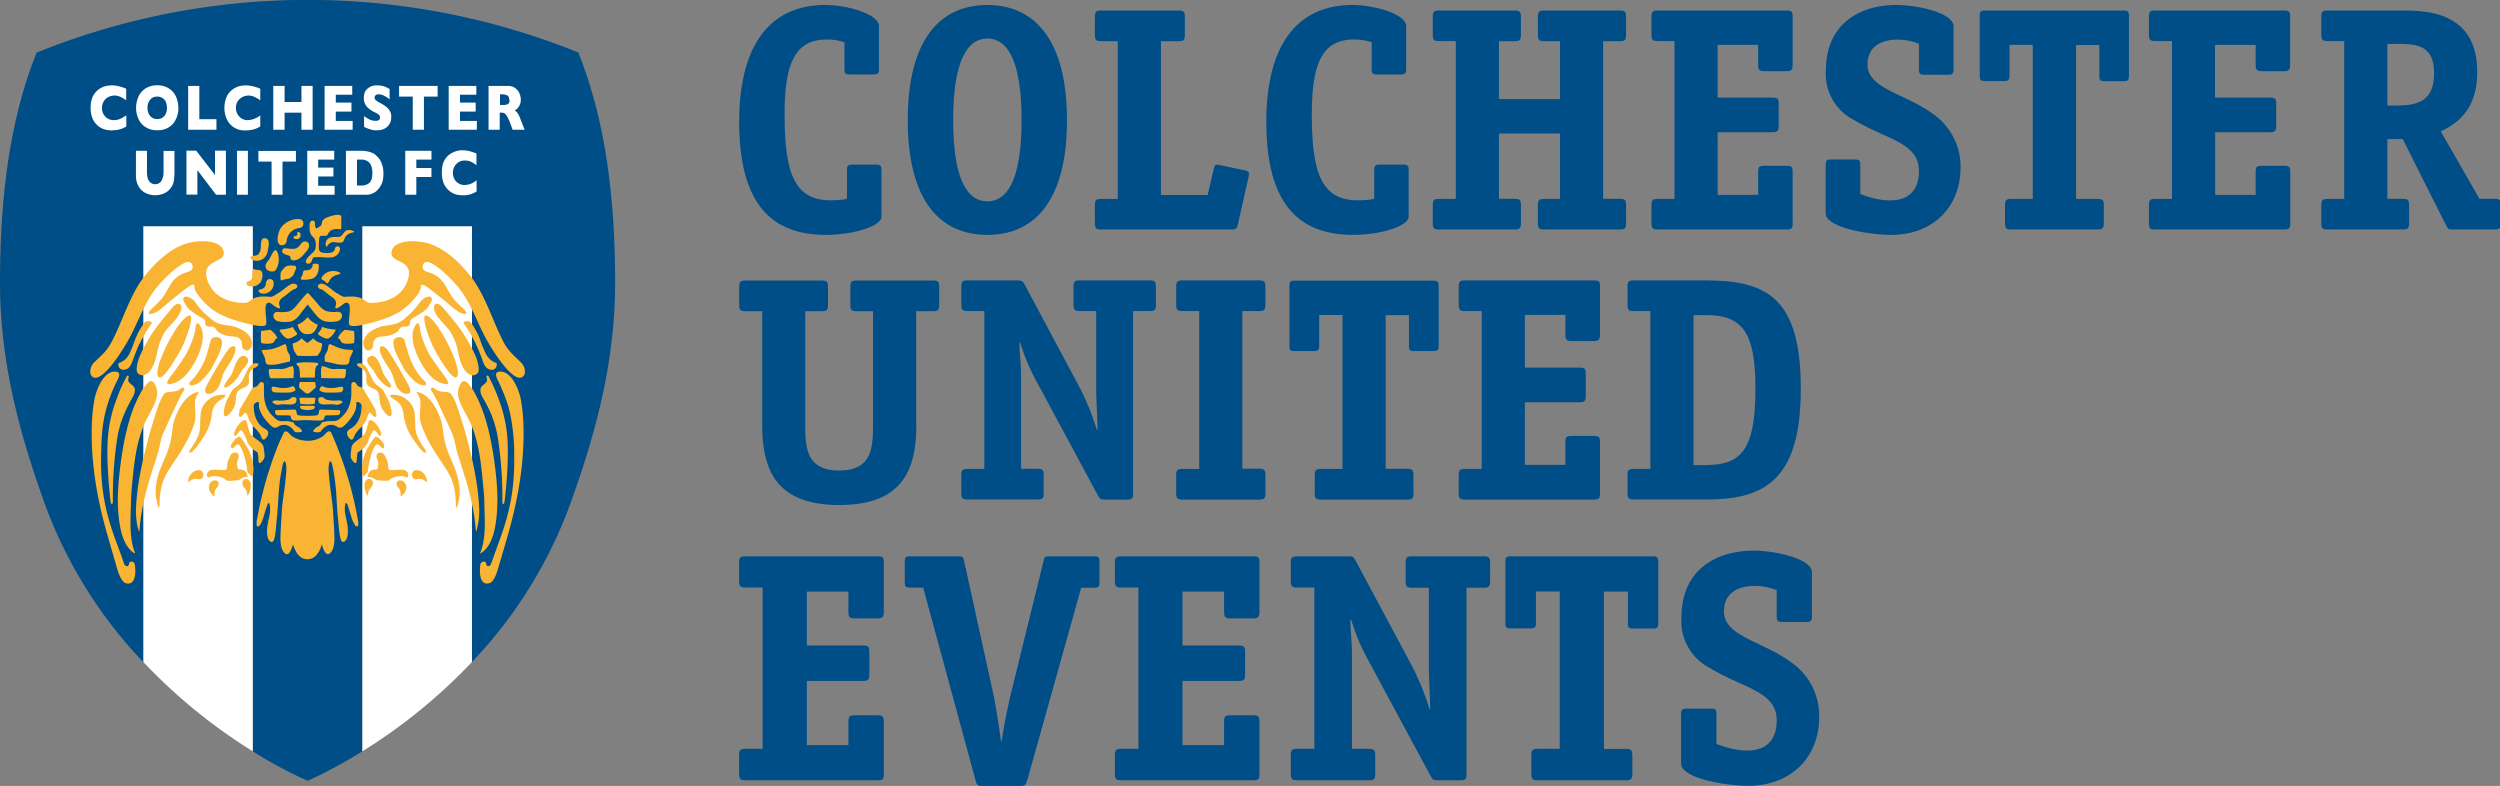 <svg xmlns="http://www.w3.org/2000/svg" viewBox="0 0 190 59.73" xml:space="preserve">
  <rect x="0" y="0" width="190" height="59.73" fill="#808080" stroke="none"/>
  <path fill="#004E87" d="M43.98 4a54.94 54.94 0 0 0-41.2 0C.8 8.96 0 14.7 0 21.5c0 6.42 1.72 12.12 3.44 16.89a34.6 34.6 0 0 0 7.45 11.93V17.2h8.32v39.9c1.34.85 2.73 1.6 4.17 2.24.01-.01 1.71-.72 4.16-2.24V17.2h8.33v33.11A34.52 34.52 0 0 0 43.3 38.4c1.73-4.77 3.45-10.47 3.45-16.89 0-6.8-.81-12.54-2.79-17.5z"/>
  <path fill="#FFF" d="M9.6 9.61c-.22.14-.47.23-.73.27l-.39.03c-.22 0-.45-.04-.66-.12-.4-.17-.7-.5-.83-.9a2.1 2.1 0 0 1-.1-.7c-.01-.25.03-.5.12-.75.15-.4.47-.7.87-.85.2-.07.4-.1.62-.1.32 0 .68.08 1.09.25v.88c-.14-.1-.28-.18-.42-.25-.3-.15-.65-.14-.95.01a.93.93 0 0 0-.34.33.97.97 0 0 0-.13.5c0 .17.04.32.11.46a.87.87 0 0 0 .78.46c.25 0 .49-.07.7-.2l.26-.16v.84zm3.96-1.41c0 .3-.06.6-.19.85-.11.26-.3.47-.54.62-.24.16-.53.23-.88.23-.31.01-.62-.07-.89-.24a1.43 1.43 0 0 1-.54-.63 2.07 2.07 0 0 1 0-1.68c.12-.26.3-.47.54-.63.27-.16.58-.25.9-.24.25 0 .49.05.69.14.2.1.37.22.5.37.14.16.23.34.3.55.07.2.1.43.1.66zm-.87 0c0-.13-.02-.24-.05-.35a.68.68 0 0 0-.37-.44.73.73 0 0 0-.32-.07c-.23 0-.41.08-.54.24a.91.91 0 0 0-.2.61c0 .26.07.47.2.62.13.16.32.24.54.24.16 0 .29-.04.4-.11a.7.7 0 0 0 .25-.3c.06-.13.09-.28.09-.45zm3.76 1.66H14.3V6.53h.85v2.53h1.3v.8zm3.33-.25a1.9 1.9 0 0 1-.72.27c-.14.02-.26.03-.4.03a1.47 1.47 0 0 1-1.49-1.02 2.18 2.18 0 0 1 .02-1.45c.15-.4.47-.7.87-.85.2-.07.4-.1.62-.1.32 0 .68.08 1.1.25v.88a2.6 2.6 0 0 0-.43-.25c-.3-.15-.65-.14-.94.01a.93.93 0 0 0-.35.33.94.94 0 0 0-.13.5c0 .32.16.62.44.8.13.08.28.12.45.12a1.63 1.63 0 0 0 .96-.36v.84zm3.98.25h-.85v-1.3h-1.28v1.3h-.86V6.53h.86v1.22h1.28V6.53h.85v3.33zm3.04 0h-2.13V6.53h2.1v.67h-1.25v.6h1.19v.68h-1.19v.71h1.28v.67zm2.93-.96a.92.92 0 0 1-.51.88 1.2 1.2 0 0 1-.56.12h-.22a2.43 2.43 0 0 1-.77-.26v-.82c.14.1.28.2.42.26.14.07.29.1.44.1.15 0 .24-.02.29-.08.04-.04.06-.1.06-.16a.28.28 0 0 0-.1-.23 1.5 1.5 0 0 0-.33-.19 2.3 2.3 0 0 1-.4-.25 1 1 0 0 1-.4-.82c0-.18.03-.34.1-.49.08-.14.2-.26.35-.34.15-.1.34-.13.56-.13a1.64 1.64 0 0 1 .95.28v.78a2.2 2.2 0 0 0-.39-.26.95.95 0 0 0-.45-.12c-.11 0-.19.03-.23.08a.24.24 0 0 0-.07.17c0 .06.02.12.07.17.04.05.13.1.25.18.22.12.4.22.53.32s.23.21.3.33c.08.13.12.28.12.47zm3.53-1.56h-1.04v2.52h-.85V7.34h-1.04v-.81h2.93v.81zm2.98 2.52H34.1V6.53h2.1v.67h-1.24v.6h1.19v.68h-1.19v.71h1.28v.67zm3.64 0h-.92l-.22-.59a2.69 2.69 0 0 0-.23-.47.5.5 0 0 0-.19-.2.56.56 0 0 0-.24-.04h-.1v1.3h-.85V6.53h1.45c.4-.02.75.21.9.57.07.17.1.32.1.46a.95.95 0 0 1-.25.68c-.06.06-.13.1-.21.15.09.06.17.14.23.23.06.08.14.25.24.52l.28.72zM38.7 7.6c0-.16-.04-.27-.12-.33-.1-.06-.23-.1-.43-.1H38v.81h.18c.2 0 .35-.02.43-.08.08-.06.12-.16.12-.3zm-25.45 5.7c0 .29-.04.53-.12.73-.1.2-.21.36-.36.48-.14.12-.3.2-.47.25-.4.12-.81.1-1.19-.07-.23-.1-.42-.27-.55-.48a1.65 1.65 0 0 1-.23-.9v-1.85h.84v1.58c0 .22.02.4.07.55.06.14.13.24.23.31.09.07.2.1.33.1.12 0 .23-.03.32-.1.1-.06.17-.17.22-.31.06-.14.09-.32.09-.54v-1.58h.83v1.84zm3.91 1.5h-.74L15 12.93v1.86h-.83v-3.34h.74l1.43 1.85v-1.85h.83v3.34zm1.68 0h-.83v-3.34h.83v3.34zm3.65-2.52h-1.02v2.52h-.83v-2.52h-1v-.81h2.85v.8zm2.94 2.52h-2.08v-3.34h2.05v.67h-1.22v.61h1.16v.67h-1.16v.71h1.25v.68zm3.71-1.61c0 .34-.05.61-.15.82-.1.2-.23.38-.37.5-.23.2-.52.3-.83.29h-1.5v-3.34h1.16c.26 0 .52.04.77.13.17.06.32.16.44.3.1.08.18.19.25.31.15.3.24.65.23.99zm-.84-.04c0-.27-.05-.48-.13-.64a.7.7 0 0 0-.31-.3.87.87 0 0 0-.37-.08h-.36v1.97h.36c.2 0 .4-.06.56-.18.16-.13.25-.38.25-.77zm4.49.3h-1.15v1.35h-.84v-3.34h1.99v.67h-1.15v.64h1.15v.67zm3.43 1.1a1.8 1.8 0 0 1-1.08.29c-.23 0-.45-.04-.65-.12a1.51 1.51 0 0 1-.81-.9c-.07-.23-.1-.46-.1-.7 0-.28.03-.53.11-.75.09-.21.2-.39.35-.53.3-.27.7-.42 1.1-.42.32 0 .68.08 1.07.25v.89c-.12-.1-.26-.19-.4-.26-.15-.07-.31-.1-.47-.1a.84.84 0 0 0-.46.11.94.94 0 0 0-.46.83c0 .17.04.32.11.46a.85.85 0 0 0 .76.46c.14 0 .26-.02.39-.06.2-.06.38-.17.54-.3v.84zM10.9 17.2v33.12a41.77 41.77 0 0 0 8.31 6.78V17.2H10.9zm16.64 0v39.9a41.69 41.69 0 0 0 8.33-6.79V17.2h-8.33z"/>
  <g fill="#FAB433">
    <path d="M22.75 17.66c-.05-.05-.09-.04-.12-.02a.1.1 0 0 0-.04.1c.03.15-.08.21-.16.2-.09 0-.11.05-.12.08-.01.02 0 .09.07.12.08.05.26.05.38-.05.1-.1.13-.31-.01-.43zm-1.5 7.46c.04.05.11.22.31.42.22.21.31.25.61.12.2-.1.51-.24.38-.37-.12-.15-.2-.23-.29-.45-.22.11-.52.16-.87.2-.09.01-.18 0-.13.08zm-.68-.05c.22.2.4.35.51.63-.23.09-.18.26-.33.35-.13.09-.65.1-.89.02-.06-.27-.03-.61-.02-.91.27-.05.36-.06.73-.09zm1.81-3.1c-.27.1-.51.38-.8.57-.44.28-.39.54-.32.73.04.14 0 .19-.1.16-.43-.16-.62-.59-.88-.36-.17.15-.09.68-.05 1.16.03.47.02.54-.36.55-.39 0-1.14-.19-1.52-.3-.79-.22-1.6-.5-2.22-.97a5.34 5.34 0 0 1-1.22-1.3c-.18-.3-.12-.45-.14-.52-.03-.07-.2-.05-.3.02-.25.14-.64.46-.76.55-.41.32-.64.5-1.22 1-.4.34-.73.6-1.1.6-.1-.03-.1-.07-.05-.16.13-.21.5-.49.86-.9.42-.44.67-1.2 1.09-1.6.44-.44.95-.5 1.13-.59.15-.07.25-.21.22-.38-.06-.38-.38-.37-.65-.23-.16.08-.34.2-.52.33-.41.31-.79.66-1.14 1.04-1.3 1.31-1.76 3.05-2.58 4.48-1.02 1.79-2.3 3.38-2.8 2.7-.19-.25-.06-.76.2-1 .57-.55.93-.83 1.3-1.5.81-1.5 1.36-3.46 2.4-4.88.82-1.1 2.14-2.4 3.53-2.72.84-.2 2.44-.24 2.62.68.17.87-1.6.56-1.3 1.93.28 1.27 1.41 1.93 2.77 1.96.24 0 .34-.01.57-.19.37-.3.85-.33 1.53-.27.13.01.38-.16.58-.29.36-.19.87-.75 1.18-.71.39.05.3.34.05.42z"/>
    <path d="M18.83 25.39c.23.26.42.58.24 1.03-.04.1-.22.27-.4.2-.48-.19-.08-.6-.51-.92-.22-.16-.52-.1-.87-.18a1.92 1.92 0 0 1-.75-.32c-.1-.07-.08-.23-.32-.35-.16-.08-.42.04-.57-.12-.09-.1.01-.32-.15-.47-.13-.1-.32-.18-.48-.29a5.24 5.24 0 0 1-.68-.49c-.13-.13-.27-.4-.33-.5-.08-.14-.15-.33.04-.43.08-.04.39 0 .69.3.14.15.31.42.49.62.29.35.45.45.68.65.21.22.47.38.75.48.35.1.75.15.87.16.44.06 1.08.38 1.3.63zm-8.24.75c-.12.25-.27.64-.4.98-.15.37-.25.92-.74.98-.25.04-.51-.16-.44-.5.7-.24.85-.72 1.16-1.51A5.2 5.2 0 0 1 11 24.5c.18-.18.65-.08.5.12-.34.48-.64.99-.9 1.52zm3.17-2.89c-.07-.24-.37-.23-.68.15-.43.52-1.26 1.47-1.74 2.3-.47.83-.96 1.63-.95 2.42 0 .24.18.37.4.4.2.04.52-.18.68-.43.64-1.04.26-1.43 1.05-2.85.26-.45 1.44-1.35 1.24-1.99zm.7.75c-.17-.13-.7.4-1.13 1.08-.46.72-.84 1.48-1.14 2.27-.18.5-.35 1.23-.1 1.33.1.04.31-.08.57-.4.44-.6.83-1.23 1.17-1.89.33-.64.87-2.2.64-2.39zm.4.95c-.07.6-.5 1.63-.8 2.1-.28.45-.58.88-.9 1.3-.38.5-.66.88-.26.84.9-.1 1.54-.99 1.92-1.7.38-.7.92-2.01.35-2.8-.18-.25-.28-.1-.32.26zm1.83.73c-.24-.11-.57-.1-.68.21l-.25.9a5.2 5.2 0 0 1-1 1.9c-.13.16-.26.24-.36.42-.06.1.04.2.16.18.28-.03.51-.14.83-.44.28-.27.58-.66.73-.93.35-.66 1.1-1.96.57-2.24zm.57 1c-.35.5-1.22 1.96-1.6 2.72-.13.26-.04.47-.01.49.36.14.67-.07.93-.43.18-.27.34-1.03.5-1.28.27-.45.5-.69.76-1.33.07-.17.09-.46-.02-.52-.21-.09-.46.2-.56.35zm1.35.39c-.18-.07-.37.04-.5.22-.29.39-.34.88-.56 1.24-.25.39-.7.88-.43.92.14.03.57-.27.95-.78.13-.18.22-.38.34-.54.15-.22.35-.38.42-.57.08-.21.02-.4-.22-.5zm.77.54c-.35.04-.54.46-.63.63-.13.22-.26.59-.39.76-.2.28-.24.27-.52.48-.24.17-.32.43-.48.73-.19.34-.31.71-.35 1.1-.04.64.41.23.68-.18.34-.53.15-1.06.39-1.4.14-.2.64-.25.79-.52.13-.24-.03-.6.1-.87a.76.76 0 0 1 .2-.28c.1-.07.22-.1.33-.18.16-.12.25-.3-.12-.27zm-2.26 2.45c-.03-.12-.55-.04-.74.02-.34.12-.64.34-.85.63-.53.7-.13 1.76-.5 2.48-.37.87-.85 1.17-.57 1.21.14.03.53-.47.87-.98.35-.48.6-1.02.72-1.6.05-.31.04-.51.17-.82.24-.61.94-.74.9-.94zm-2.07-.27c-.86.16-1.46 1.14-1.8 2.13-.2.56-.1 1.25-.5 2.35-.24.65-.59 1.3-.76 1.96-.19.74-.21 1.3-.06 1.93.1.45.2.63.2.1 0-.5.05-.87.17-1.37.22-.9.85-1.61 1.46-2.6.4-.65.75-1.34 1-2.06.19-.56.02-1.19.07-1.74.05-.48.41-.73.22-.7z"/>
    <path d="M13.74 29.52c-.46.43-1.08.1-1.31.48-.22.36-.39.75-.5 1.16-.33.96-.6 1.9-.83 2.83-.08.3-.32 1.24-.5 2.3-.1.51-.16 1.03-.21 1.56-.03.29-.15 1.35.08 2.23.12.45.12.38.15-.02.15-1.89.8-3.84 1.35-5.52.14-.42.21-1.1.43-1.6.3-.7.66-1.44.95-2.07.32-.67.45-.96.64-1.2.1-.14-.08-.3-.25-.15z"/>
    <path d="M11.24 29.1c-.17.16-.37.42-.49.64-.95 1.66-1.36 3.7-1.62 5.79-.2 1.65-.27 3.08.01 4.57.13.67.42 1.51 1 1.9.22.13.1 0 .06-.14-.38-1.07-.28-2.4-.25-3.5 0-.46.04-.91.07-1.36.15-1.56.27-2.98.82-4.46l.13-.32c.32-.72.74-1.26.93-1.98.09-.33.05-.68-.1-.98-.17-.32-.29-.4-.56-.16z"/>
    <path d="M9.59 28.69c-.28.5-.51 1.03-.7 1.58-.32.8-.54 1.64-.64 2.5-.21 1.62 0 3.98.15 5.31.04.33.18.3.18-.01a29.3 29.3 0 0 1 .32-4.7c.18-1.1.45-1.8.95-2.76.2-.38.39-.61.4-.96.03-.4-.6-.49-.5-.85.1-.3-.05-.34-.17-.12z"/>
    <path d="M8.81 28.25c-.91-.12-1.5 1.38-1.63 2.1a12.6 12.6 0 0 0-.2 1.9c-.09 2.72.35 5.39 1.07 8.01l.87 3.02c.15.5.39.98.64 1.04.47.14.66-.24.71-.66.03-.27 0-.55-.02-.73-.06-.35-.42-.27-.43-.14-.03.26-.16.28-.28.2-.1-.07-.13-.19-.16-.29-.65-1.95-1.76-4.06-1.7-7.9.02-1.17.05-2.38.34-3.5a11.03 11.03 0 0 1 .9-2.4c.11-.22.3-.6-.1-.65zm16.69-3.13c-.04.05-.1.22-.3.42-.22.21-.31.25-.61.12-.2-.1-.52-.24-.38-.37.12-.15.2-.23.28-.45.23.11.52.16.88.2.08.01.17 0 .13.08zm.68-.05c-.22.2-.39.35-.5.63.22.09.18.26.33.35.13.09.65.1.89.02.06-.27.03-.61.01-.91a6.1 6.1 0 0 0-.73-.09zm-1.8-3.1c.27.1.51.38.8.57.44.28.38.54.32.73-.04.14 0 .19.09.16.45-.16.62-.59.9-.36.16.15.08.68.04 1.16-.04.47-.02.54.36.55.38 0 1.14-.19 1.52-.3.79-.22 1.6-.5 2.22-.97a5.4 5.4 0 0 0 1.13-1.15l.08-.14c.18-.3.12-.46.15-.53s.2-.05.3.02c.25.14.63.46.75.55.41.32.65.5 1.23 1 .4.34.73.6 1.1.6.1-.03.1-.07.04-.16-.13-.21-.5-.49-.86-.9-.41-.44-.66-1.2-1.09-1.6-.44-.44-.95-.5-1.12-.59a.36.36 0 0 1-.22-.38c.06-.38.37-.37.65-.23.16.08.33.2.52.33.4.31.78.66 1.13 1.04 1.3 1.31 1.77 3.05 2.58 4.48 1.02 1.79 2.3 3.38 2.8 2.7.2-.25.06-.76-.2-1-.57-.55-.92-.83-1.3-1.5-.8-1.5-1.36-3.46-2.4-4.88-.82-1.1-2.14-2.4-3.53-2.72-.84-.2-2.43-.24-2.61.68-.17.87 1.6.56 1.29 1.93-.28 1.27-1.41 1.93-2.77 1.96-.24 0-.34-.01-.56-.19-.38-.3-.86-.33-1.53-.27-.14.01-.38-.16-.6-.29-.35-.19-.86-.75-1.17-.71-.38.05-.3.34-.05.42z"/>
    <path d="M27.93 25.39c-.23.26-.43.58-.24 1.03.04.1.21.27.4.2.48-.19.07-.6.5-.92.23-.16.52-.1.88-.18.26-.05.5-.14.75-.32.1-.07.08-.23.32-.35.15-.08.42.04.56-.12.1-.1 0-.32.16-.47.12-.1.31-.18.47-.29.25-.14.47-.3.69-.49.13-.13.26-.4.33-.5.08-.14.14-.33-.05-.43-.07-.04-.38 0-.68.3-.14.15-.31.42-.5.62-.28.35-.44.45-.67.65-.21.22-.47.38-.75.48-.35.1-.75.15-.86.16-.45.06-1.1.38-1.3.63zm8.23.75c.13.25.28.64.42.98.14.37.24.92.73.98.25.04.5-.16.43-.5-.68-.24-.84-.72-1.16-1.51a5.19 5.19 0 0 0-.81-1.59c-.18-.18-.66-.08-.5.12.34.48.64.99.9 1.52zM33 23.25c.08-.24.37-.23.68.15.44.52 1.27 1.47 1.75 2.3.47.83.96 1.63.95 2.42 0 .24-.18.37-.4.4-.21.04-.53-.18-.69-.43-.63-1.04-.25-1.43-1.04-2.85-.25-.45-1.44-1.35-1.25-1.99zm-.7.75c.18-.13.71.4 1.14 1.08.46.72.84 1.48 1.14 2.27.17.5.35 1.23.09 1.33-.1.04-.3-.08-.56-.4a13.4 13.4 0 0 1-1.17-1.89c-.33-.64-.87-2.2-.64-2.39zm-.39.95c.06.6.5 1.63.79 2.1.29.45.6.88.92 1.3.37.5.65.88.25.84-.9-.1-1.54-.99-1.92-1.7-.38-.7-.92-2.01-.35-2.8.18-.25.28-.1.31.26zm-1.83.73c.23-.11.56-.1.67.21l.26.9c.2.69.53 1.34.99 1.9.14.16.27.24.37.42.06.1-.05.2-.16.18-.28-.03-.51-.14-.83-.44-.28-.27-.6-.66-.73-.93-.36-.66-1.1-1.96-.57-2.24zm-.57 1c.35.5 1.22 1.96 1.6 2.72.12.26.04.47.01.49-.36.14-.67-.07-.93-.43-.18-.27-.34-1.03-.5-1.28-.27-.45-.51-.69-.77-1.33-.07-.17-.08-.46.03-.52.2-.09.46.2.56.35zm-1.36.39c.19-.07.37.04.5.22.3.39.35.88.57 1.24.24.39.7.88.42.92-.13.03-.56-.27-.95-.78-.13-.18-.21-.38-.33-.54-.16-.22-.35-.38-.42-.57-.09-.21-.02-.4.21-.5zm-.76.54c.34.04.53.46.63.63.13.22.26.59.39.76.2.28.23.27.52.48.24.17.31.43.48.73.14.26.32.71.35 1.1.04.64-.42.23-.68-.18-.34-.53-.16-1.06-.4-1.4-.14-.2-.63-.25-.78-.52-.13-.24.02-.6-.11-.87a.84.84 0 0 0-.2-.28c-.1-.07-.21-.1-.32-.18-.17-.12-.25-.3.12-.27zm2.26 2.45c.02-.12.55-.04.74.02.34.12.64.34.85.63.53.7.13 1.76.5 2.48.36.87.85 1.17.57 1.21-.14.03-.53-.47-.88-.98a4.2 4.2 0 0 1-.71-1.6c-.06-.31-.05-.51-.17-.82-.24-.61-.94-.74-.9-.94zm2.06-.27c.86.16 1.47 1.14 1.8 2.13.2.56.1 1.25.51 2.35.24.65.59 1.3.75 1.96.2.74.22 1.3.07 1.93-.1.45-.2.63-.2.1 0-.46-.06-.92-.17-1.37-.22-.9-.85-1.61-1.46-2.6A9.97 9.97 0 0 1 32 32.22c-.18-.56-.01-1.19-.06-1.74-.05-.48-.41-.73-.23-.7z"/>
    <path d="M33.02 29.52c.46.43 1.07.1 1.31.48.21.36.38.75.5 1.16.33.96.6 1.9.83 2.83.07.3.32 1.24.5 2.3.08.49.16 1.02.2 1.56.04.29.16 1.35-.08 2.23-.11.45-.11.38-.14-.02-.15-1.89-.8-3.84-1.35-5.52-.14-.42-.21-1.1-.43-1.6-.3-.7-.66-1.44-.95-2.07-.32-.67-.46-.96-.64-1.2-.1-.14.08-.3.25-.15z"/>
    <path d="M35.52 29.1c.17.16.36.42.49.64.94 1.66 1.35 3.7 1.62 5.79.2 1.65.26 3.08-.01 4.57-.13.67-.42 1.51-1.01 1.9-.2.13-.1 0-.05-.14.38-1.07.28-2.4.25-3.5 0-.45-.03-.9-.08-1.36-.15-1.56-.27-2.98-.81-4.46a6.45 6.45 0 0 0-.13-.32c-.32-.72-.74-1.26-.94-1.98-.08-.33-.04-.67.1-.98.17-.32.3-.4.57-.16z"/>
    <path d="M37.18 28.69c.31.59.5 1.08.7 1.58.28.77.5 1.5.63 2.5.2 1.62 0 3.98-.16 5.31-.03.33-.18.3-.17-.01a29.3 29.3 0 0 0-.33-4.7 8.09 8.09 0 0 0-.94-2.76c-.2-.38-.4-.61-.4-.96-.03-.4.6-.49.5-.85-.1-.3.05-.34.17-.12z"/>
    <path d="M37.94 28.25c.92-.12 1.51 1.38 1.64 2.1a13 13 0 0 1 .2 1.9c.09 2.72-.35 5.39-1.07 8.01-.27.97-.57 1.98-.88 3.02-.14.5-.38.98-.63 1.04-.48.14-.66-.24-.71-.66-.04-.27 0-.55.01-.73.07-.35.42-.27.44-.14.03.26.16.28.28.2.09-.07.12-.19.16-.29.64-1.95 1.75-4.06 1.7-7.9a15.27 15.27 0 0 0-.34-3.5c-.13-.54-.23-.8-.43-1.33-.17-.42-.3-.73-.48-1.08-.1-.21-.28-.59.1-.64zM21.2 23.71c.22.03.68.02.9-.1.26-.13.45-.42.65-.65.14-.18.3-.36.47-.55.2-.2.17-.16.33 0l.47.53c.19.23.38.5.65.64.2.12.68.16.9.12.53-.07.53.5.17.68-.12.06-.34.07-.5.08-.68.03-.94-.15-1.43-.78-.15-.18-.22-.29-.44-.53-.16.23-.36.45-.48.62-.43.61-.72.73-1.36.7a1.6 1.6 0 0 1-.5-.09c-.36-.17-.36-.75.17-.67z"/>
    <path d="M23.36 24.12a1.7 1.7 0 0 1-.74.57c.17.52.39.7.76.7.39 0 .62-.24.75-.72-.3-.1-.57-.3-.77-.56zm-.48 8.5c-.1-.09-.17-.16-.38-.26-.08-.04-.17-.23-.24-.27-.24-.07-.49-.1-.73-.08-.2 0-.4-.01-.6-.2-.3-.27-.85-.72-.87-1.91v-.61c.03-.25-.23-.4-.42-.06-.15.25-.35.12-.5.34-.3.49-.68 1.16-.91 1.52-.05.09-.02.2-.05.3-.1.25.06.38.2.23.11-.1.2-.31.32-.22.1.08.13.27.19.42.1.25.25.48.44.67.16.14.28.3.4.46.14.18.15.53.36.45.13-.05.55-.54.07-.8-.68-.34-.88-1.15-.88-1.73 0-.05.01-.14.1-.22.1-.09.29-.16.3-.02 0 .23-.04.51.36 1.09.24.34.47.57.68.73.08.06.21.06.28.04.21-.07.23-.17.54-.2.13-.01.2 0 .3.04a1.06 1.06 0 0 1 .51.42c.05.08.14.12.28.1h.14c.22-.03.23-.09.1-.22zm-5.3 1.4c-.06-.2 0-.28.18-.5.13-.17.36-.4.5-.3.14.12.3.43.42.6l.17.29c.26.42.47 1.32.4 1.8-.03.2-.04.34-.19.23-.08-.08-.1-.12-.2-.2-.1-.1-.08-.38-.11-.52-.11-.45-.26-1.26-.57-1.6-.16-.16-.3.1-.47.24-.06.05-.12-.02-.13-.04z"/>
    <path d="M17.8 33.08c-.08-.22.3-.88.62-1.08.22-.14.29-.06.34.1.07.23.15.71.33.94.22.28.86.56.93.9.04.14.11.67.08.83-.03.13-.28.5-.42.41-.06-.03-.02-.74-.14-.82a2.1 2.1 0 0 1-.66-.6c-.14-.2-.1-.32-.23-.57-.04-.1-.12-.23-.19-.33-.1-.13-.1-.25-.26-.08l-.27.33c-.04.04-.13-.01-.13-.03zm-.24 1.47c-.13.22-.14.24-.23.48-.05.13-.05.25-.07.37-.02.13 0 .32-.18.32-.3.01-.59-.03-.88-.02-.22 0-.41.12-.46.3-.02.07 0 .21.07.3.2-.1.44-.14.67-.1.09.02.46.04.71.3.09.08.53.02.84.01.13 0 .28-.14.42-.19.18-.07.24-.1.38-.02-.05-.42-.2-.53-.42-.6-.13-.03-.32.02-.35-.13-.05-.27-.09-.4.05-.71.06-.13.07-.45-.2-.47-.15 0-.29.05-.35.16zm1.03 2.55c.13.14.2.3.21.6.17-.17.32-.68.24-.99-.04-.14-.15-.29-.28-.3-.21-.03-.33.09-.34.28 0 .08 0 .23.17.4zm-2.23-.59c.34.02.31.38.13.54-.15.14-.22.46-.18.7-.27-.2-.41-.43-.43-.66-.02-.28.16-.59.48-.58zm-1.2-.08c-.3-.05-.54-.1-.83.25-.06-.25.04-.52.28-.75a.78.78 0 0 1 .53-.2c.2.01.32.2.31.37 0 .18-.13.34-.28.33zm8.24-12.31c.17.26.42.43.74.57-.17.52-.39.7-.76.7-.4 0-.62-.24-.76-.72.27-.08.54-.28.78-.56zm.49 8.5c.09-.09.16-.16.38-.26.07-.04.16-.23.23-.27.24-.07.49-.1.73-.08.2 0 .4-.01.6-.2.3-.27.85-.72.87-1.91v-.61c-.03-.25.23-.4.42-.06.15.25.35.12.5.34l.9 1.52c.05.09.02.2.05.3.11.25-.05.38-.2.23-.1-.1-.2-.31-.31-.22-.1.08-.12.27-.19.42-.1.26-.25.48-.44.67-.16.14-.28.3-.4.46-.14.18-.15.53-.37.45-.12-.05-.54-.54-.06-.8.68-.34.88-1.15.88-1.73a.26.26 0 0 0-.1-.22c-.1-.09-.3-.16-.3-.02 0 .23.04.51-.37 1.09a3.2 3.2 0 0 1-.67.73.34.34 0 0 1-.28.04c-.22-.07-.23-.17-.54-.2a.67.67 0 0 0-.3.04 1.12 1.12 0 0 0-.51.42c-.04.08-.14.12-.28.1h-.14c-.23-.03-.23-.09-.1-.22zm5.29 1.4c.06-.2 0-.28-.18-.5-.13-.17-.37-.4-.5-.3-.14.12-.3.43-.42.6l-.17.29a3.46 3.46 0 0 0-.4 1.8c.03.2.04.34.19.23.08-.08.1-.12.19-.2.11-.1.09-.38.12-.52.1-.45.25-1.26.56-1.6.17-.16.32.1.48.24.06.05.12-.02.13-.04z"/>
    <path d="M28.96 33.08c.08-.22-.3-.88-.62-1.08-.23-.14-.29-.06-.34.1-.07.23-.16.71-.33.94-.22.28-.86.56-.94.9-.03.14-.1.67-.07.83.03.13.28.5.41.41.06-.03.03-.74.15-.82.26-.15.48-.36.66-.6.14-.2.1-.32.23-.57.04-.1.11-.23.18-.33.1-.13.11-.25.27-.08l.27.33c.04.04.12-.01.13-.03zm.24 1.47c.13.22.14.24.23.48.05.13.05.25.07.37.01.13 0 .32.17.32.3.01.6-.03.89-.02.22 0 .41.12.46.3.02.07 0 .21-.07.3-.21-.1-.44-.14-.67-.1-.09.02-.47.04-.72.3-.08.08-.52.02-.83.01-.14 0-.28-.14-.42-.19-.18-.07-.24-.1-.38-.02.05-.42.2-.53.42-.6.13-.03.32.02.35-.13.05-.27.1-.4-.05-.71-.06-.13-.07-.45.2-.47.14 0 .29.05.35.16zm-1.03 2.55c-.13.14-.2.3-.21.6-.21-.28-.3-.64-.24-.99.03-.14.15-.29.28-.3.21-.03.33.09.34.28 0 .08-.01.23-.17.4zm2.23-.59c-.34.02-.31.38-.13.54.15.14.21.46.17.7.28-.2.42-.43.44-.66.02-.28-.17-.59-.48-.58zm1.2-.08c.3-.05.54-.1.82.25.07-.25-.03-.52-.27-.75a.75.75 0 0 0-.53-.2c-.21.01-.32.2-.31.37 0 .18.13.34.28.33zM21.56 32.9c-.16.34-.32.68-.46 1.03-.7 1.77-1.22 3.6-1.55 5.47-.05.17-.06.35-.04.52.04.16.18.1.29-.07.09-.16.16-.35.18-.41l.24-.79.1-.3c.06-.13.14-.2.18.02.1.54-.07.94-.17 1.57-.06.33-.09 1.1.27 1.24.32.13.35-.88.45-1.87.1-.96.1-2.02.28-3.18l.15-.8c.07-.32.22-.4.27.03.03.32 0 .63-.04 1.05-.08.81-.25 1.74-.29 2.43-.04.67-.08 1.19-.1 1.79-.02.5 0 1.2.38 1.46.26.16.44-.28.57-.72.16.55.4.84.6.98.27.19.64.2.93.04.35-.2.55-.64.66-1.02.12.45.32.88.57.71.39-.25.4-.96.38-1.45-.02-.6-.06-1.12-.1-1.79-.04-.68-.21-1.62-.28-2.43-.04-.42-.08-.73-.04-1.05.04-.44.2-.35.26-.02.07.25.1.51.15.78.19 1.17.18 2.23.28 3.19.1.99.14 2 .45 1.87.36-.13.33-.9.28-1.24-.1-.63-.27-1.03-.18-1.57.04-.22.12-.15.18-.02l.1.3.24.79c.02.06.1.25.19.4.1.18.24.24.28.08.03-.09.02-.23-.04-.52a28.26 28.26 0 0 0-2-6.5c-.1-.19-.28-.13-.4.02-.32.39-.86.58-1.42.58-.54-.01-1.1-.2-1.4-.58-.12-.15-.31-.2-.4-.02zm1.97-15.67c0-.12-.01-.17.03-.3.1-.28.39-.14.38 0 0 .03-.02.19.02.29.03.06.03.17.13.12.06-.02.17-.1.22-.13.08-.04.14-.13.15-.26 0-.11.09-.23.18-.31.08-.07.23-.13.46-.2.5-.17.84-.14.84.03v.73c0 .1 0 .22-.02.22-.23 0-.45-.06-.72.07-.17.08-.25.25-.34.4-.03.04-.37.02-.5.04-.09.01-.12.3-.13.66 0 .23-.02.39.1.53.04.06.39.17.82.08.2-.04.26-.15.29-.24.04-.14.06-.24.23-.24.11 0 .19.1.17.24a.7.7 0 0 1-.19.38c-.18.21-.47.25-.81.23-.36-.02-.63-.04-.95-.02-.17.02-.15.26-.25.38-.08.1-.18.13-.27.1-.07-.01-.11-.03-.12-.13-.01-.13.07-.23.15-.34.2-.23.51-.45.56-.62.09-.35.03-.66-.06-.8-.1-.15-.2-.2-.26-.3-.09-.19-.13-.4-.1-.6z"/>
    <path d="M24.82 18.77c.41-.64.69-.23 1.16-.35.19-.04.15-.33.4-.56.17-.14.3-.15.56-.23a.61.61 0 0 0-.64-.1c-.15.07-.26.36-.44.45-.15.06-.53-.02-.8.09a.5.5 0 0 0-.28.63l.04.07zm-3.8 12.4 1.35-.04c.15 0 .15.12.17.23.02.1.05.18.13.2.16.04.44.04.72.04.24 0 .47 0 .7-.04.09-.02.12-.11.14-.2.02-.11.01-.24.16-.23l1.36.04c.2 0 .1.38-.08.38l-.9.02c-.03 0-.1.07-.12.16-.01.1-.06.2-.19.22-.34.03-.77-.01-1.18-.02-.35 0-.7.05-.97.02-.13-.02-.17-.12-.2-.22 0-.1-.07-.16-.1-.16l-.91-.01c-.19 0-.29-.4-.08-.4zm1.7-14.52c-.45-.03-.95.18-1.28.55-.34.38-.46 1.2-.2 1.38.05.05.19.08.3.04.26-.1.23-.25.27-.46.05-.2.14-.37.27-.5.18-.19.41-.3.67-.33.18-.02.29-.13.3-.28.04-.24-.1-.38-.33-.4zm.46 1.7c-.32.02-.33.4-.72.54-.2.07-.7-.03-.83-.02-.12.02-.2.12-.18.26.04.18.33.24.53.3.13.03.03.22.18.32.1.07.39.03.56-.08.17-.12.3-.24.44-.42.18-.22.26-.28.32-.5.06-.23-.09-.4-.3-.4zm-4.14 1.24c.02-.15.12-.15.23-.15.14-.01.32-.02.43-.2.15-.26.12-.52.14-.77.02-.23.1-.44.4-.34.32.1.14.76.1.98a.85.85 0 0 1-.69.7c-.32.06-.63-.12-.61-.22zm.88 1.1c.06.25.02.51-.1.73a.8.8 0 0 1-.9.32c-.29-.09-.18-.35-.05-.37.45-.1.24-.56.35-.86.06-.16.15.02.31 0 .2-.02.36.08.39.19zm.48-.91c-.23.29-.29.47-.14.68.12.18.45.2.59.15.16-.06.44-.65.3-1.23-.22-.9-.52.12-.74.4zm1.22.56-.23.27c-.08.09-.08.4-.07.53 0 .05-.02.22.15.15.28-.11.4-.06.56-.14.04-.02.12-.1.25-.22.04-.04.14-.35.2-.46.05-.12.05-.26-.14-.28-.32-.02-.57-.01-.72.15zm2.61-.15c0 .32-.03.65-.33.9-.08.06-.31.19-.94.17-.17-.01-.07-.22.01-.32.06-.05 0-.41.23-.4.19.01.48 0 .56-.35.01-.1-.01-.14.17-.15.18 0 .3 0 .3.15zm-3.45 1.51a.69.69 0 0 1-.25.43c-.1.07-.28.2-.5.19-.25 0-.37-.13-.38-.22 0-.08.07-.07.26-.14a.4.4 0 0 0 .27-.27c.04-.11.02-.22.08-.33.05-.08.12-.16.26-.15.25.02.32.2.26.5zm3.9-.34.13.15c.06.07.18-.06.22-.15.05-.1.18-.4.7-.5.13-.04.22-.11.03-.18-.09-.03-.24-.1-.49-.08-.2 0-.41.08-.56.2-.18.15-.27.25-.27.35 0 .16.15.14.24.21zm-1.8 4.37c.04-.03.1.04.17.1l.18.14c.05.03.1.09.14.09a3.21 3.21 0 0 0 .3-.23c.08-.06.13-.13.17-.1.05.05.08.1.15.15.1.08.26.15.36.18.09.02.13.02.13.13 0 .12-.07.35-.1.46 0 .03-.06.1-.1.17-.07.1-.13.21-.17.22-.5.02-.99.02-1.5 0-.03 0-.1-.12-.16-.22l-.11-.17c-.02-.1-.09-.34-.1-.46 0-.11.05-.1.13-.13.11-.03.26-.1.37-.18.07-.05.1-.1.15-.15zm-.26 1.85c.26-.03.49-.05.71-.05.27.01.52.02.78.05.1.01.1.16 0 .2-.07.03-.1.1-.11.16-.08.23-.06.52-.07.76H22.8c-.01-.24 0-.54-.07-.76-.02-.06-.05-.13-.12-.16-.09-.04-.1-.19 0-.2zm.24 1.45h1c.09 0 .09 0 .1.07l.04.25c.02.09-.05.14-.12.2l-.32.28c-.06.05-.13.09-.18.08a.33.33 0 0 1-.21-.08l-.32-.27c-.08-.07-.14-.12-.12-.21l.03-.25c.02-.08.02-.07.1-.07zm-.05 1.57-.04-.23c0-.05-.04-.14.06-.14h1.07c.1 0 .07.1.06.14l-.03.23c0 .09 0 .08-.09.1-.3.04-.62.04-.94 0-.09-.02-.08-.01-.1-.1z"/>
    <path d="M23.86 30.84c.05 0 .07.05.06.1 0 .08-.06.15-.14.17-.22.05-.42.1-.86-.01-.06-.02-.13-.13-.11-.2 0-.04 0-.06.06-.06h.99zm-2.27-4.67c.16-.05.18.14.19.16.02.16.04.29.09.4.05.1.14.2.16.32.03.11.01.29.01.42-.04.02-.3.06-.54.12-.34.07-.44.13-.9.13-.16 0-.33.03-.4-.17-.04-.1-.04-.24-.07-.35-.02-.08-.27-.53-.23-.57.08-.06.4-.02.75-.1.36-.07.83-.31.95-.36zm-1.17 2.02c.04.1 0 .56.2.56.5 0 1.2 0 1.69-.02 0-.36.07-.58-.06-.91-.39.07-.51.22-.86.23-.12 0-.44-.02-.69-.01-.18 0-.32.02-.28.15zm.4 1.62c.19.02.5.03.7.03.23 0 .4 0 .57-.02.1-.01.36-.12.36-.16-.01-.14-.07-.2-.1-.26-.07-.06-.1-.06-.27.01-.2.08-.42.08-.61.08-.2 0-.49-.08-.68-.1-.13 0-.15.06-.15.16s.09.26.17.26zm-.1.75s-.03.05.1.11c.09.04.19.1.3.1.18-.04.36-.05.55-.04.2 0 .4.03.62-.01a.36.36 0 0 0 .22-.17c.03-.08.02-.17.02-.26-.02-.1-.19-.11-.3-.1-.15.02-.15.17-.38.2-.25.06-.55.07-.81.04-.12 0-.35.02-.33.12zm4.41-4.39c-.15-.05-.18.14-.18.16-.02.16-.04.29-.1.4-.05.1-.13.2-.16.32-.03.11-.01.29 0 .42.04.02.3.06.54.12.34.07.44.13.9.13.15 0 .32.03.4-.17.04-.1.03-.24.06-.35.03-.08.28-.53.24-.57-.08-.06-.4-.02-.75-.1-.36-.07-.84-.31-.95-.36zm1.17 2.02c-.03.1.01.56-.19.56-.5 0-1.2 0-1.7-.02 0-.36-.06-.58.06-.91.4.07.52.22.86.23.12 0 .45-.02.7-.01.18 0 .32.02.27.15zm-.39 1.62c-.2.02-.5.03-.7.03-.24 0-.42 0-.57-.02-.1-.01-.37-.12-.36-.16.01-.14.07-.2.1-.26.06-.06.1-.06.27.01.19.08.41.08.6.08.2 0 .5-.08.69-.1.12 0 .14.06.15.16 0 .1-.1.26-.18.26zm.1.75s.03.05-.11.11c-.08.04-.18.1-.3.1-.17-.04-.36-.05-.54-.04-.2 0-.4.03-.63-.01a.34.34 0 0 1-.21-.17c-.04-.08-.02-.17-.02-.26.01-.1.18-.11.29-.1.16.02.16.17.39.2.25.06.55.07.8.04.13 0 .35.02.34.13z"/>
  </g>
  <g fill="#004E87">
    <path d="M67 16.45c0 .75-2.17 1.4-4.23 1.4-4.47 0-6.59-2.77-6.59-8.6 0-5.59 2.17-8.87 6.54-8.87 1.7 0 4.08.7 4.08 1.61v3.25c0 .34-.1.42-.4.42h-1.81c-.34 0-.41-.08-.41-.42V3.22A3.98 3.98 0 0 0 62.89 3c-2.26 0-3.26 1.44-3.26 5.62 0 4.15.57 6.6 3.46 6.6.43 0 .85-.01 1.28-.11v-2.19c0-.31.08-.41.42-.41h1.8c.33 0 .4.1.4.41v3.53zM75.04 17.85c-3.77 0-6.05-2.84-6.05-8.72 0-5.9 2.3-8.75 6.05-8.75 3.74 0 6.05 2.87 6.05 8.75s-2.28 8.72-6.05 8.72zm2.6-8.72c0-3.81-.78-6.2-2.6-6.2s-2.6 2.41-2.6 6.2c0 3.8.78 6.17 2.6 6.17s2.6-2.38 2.6-6.17zM84.95 3.13h-1.24c-.4 0-.5-.07-.5-.51V1.31c0-.44.1-.51.5-.51h5.84c.41 0 .5.07.5.5v1.32c0 .44-.09.51-.5.51h-1.32v11.69h3.55l.44-1.87c.07-.32.1-.44.3-.44.11 0 .23.05.35.07l1.61.34c.34.07.44.12.44.31 0 .1-.03.23-.05.32L94.09 17c-.07.37-.17.44-.54.44h-9.84c-.4 0-.5-.07-.5-.5v-1.32c0-.44.1-.5.5-.5h1.24V3.12zM107.06 16.45c0 .75-2.16 1.4-4.22 1.4-4.47 0-6.6-2.77-6.6-8.6 0-5.59 2.17-8.87 6.55-8.87 1.7 0 4.08.7 4.08 1.61v3.25c0 .34-.1.42-.41.42h-1.8c-.34 0-.41-.08-.41-.42V3.22a3.97 3.97 0 0 0-1.3-.22c-2.25 0-3.25 1.44-3.25 5.62 0 4.15.56 6.6 3.45 6.6.44 0 .85-.01 1.29-.11v-2.19c0-.31.07-.41.41-.41h1.8c.34 0 .41.1.41.41v3.53zM123.59 16.93c0 .44-.1.51-.51.51h-5.69c-.41 0-.51-.07-.51-.5v-1.32c0-.44.1-.5.51-.5h1.17v-4.97h-4.64v4.96h1.16c.42 0 .51.07.51.51v1.31c0 .44-.1.51-.5.51h-5.7c-.4 0-.5-.07-.5-.5v-1.32c0-.44.1-.5.5-.5h1.25V3.12h-1.24c-.42 0-.51-.07-.51-.51V1.31c0-.44.1-.51.5-.51h5.7c.4 0 .5.07.5.5v1.32c0 .44-.1.51-.5.51h-1.17v4.4h4.64v-4.4h-1.17c-.41 0-.51-.07-.51-.51V1.31c0-.44.1-.51.51-.51h5.69c.41 0 .5.07.5.5v1.32c0 .44-.09.51-.5.51h-1.24v11.98h1.24c.41 0 .5.07.5.5v1.32zM136.25 16.93c0 .44-.08.51-.49.51h-9.74c-.41 0-.51-.07-.51-.5v-1.32c0-.44.1-.5.5-.5h1.25V3.12h-1.24c-.41 0-.51-.07-.51-.51V1.31c0-.44.1-.51.5-.51h9.73c.39 0 .5.05.5.41v3.7c0 .43-.11.5-.5.5h-1.6c-.42 0-.52-.07-.52-.5V3.41h-3.08v4.01h4.13c.44 0 .51.07.51.51v1.6c0 .44-.1.52-.51.52h-4.13v4.76h3.08v-1.7c0-.41.05-.51.52-.51h1.6c.44 0 .5.07.5.5v3.82zM145.84 3.33c-.26-.1-.82-.32-1.62-.32-1.12 0-2.29.44-2.29 1.9 0 1.84 2.85 2.18 4.99 3.76a4.85 4.85 0 0 1 2.08 4.06c0 3.08-2.18 5.12-5.25 5.12-1.82 0-5-.58-5-1.64v-3.68c0-.31.07-.41.41-.41h1.8c.34 0 .42.08.42.41v2.22c.36.11 1.23.48 2.28.48 1.36 0 2.18-.73 2.18-2.24 0-2.16-2.47-2.38-4.95-3.88a3.9 3.9 0 0 1-2.12-3.77c0-3.5 2.53-4.96 5.35-4.96 1.7 0 4.35.63 4.35 1.61v3.27c0 .35-.1.42-.41.42h-1.8c-.34 0-.42-.07-.42-.42V3.33zM159.89 16.93c0 .44-.1.51-.51.51h-6.49c-.41 0-.51-.07-.51-.5v-1.32c0-.44.1-.5.51-.5h1.6V3.41h-1.77v2.33c0 .35-.1.42-.41.42h-1.43c-.35 0-.42-.07-.42-.42V1.21c0-.34.07-.41.42-.41h10.52c.31 0 .4.07.4.41v4.54c0 .35-.09.42-.4.42h-1.43c-.35 0-.42-.07-.42-.42V3.42h-1.77v11.7h1.6c.41 0 .51.06.51.5v1.31zM174.06 16.93c0 .44-.07.51-.49.51h-9.74c-.42 0-.51-.07-.51-.5v-1.32c0-.44.1-.5.5-.5h1.25V3.12h-1.24c-.42 0-.51-.07-.51-.51V1.31c0-.44.1-.51.5-.51h9.73c.39 0 .5.05.5.41v3.7c0 .43-.11.5-.5.5h-1.6c-.42 0-.52-.07-.52-.5V3.41h-3.09v4.01h4.14c.44 0 .51.07.51.51v1.6c0 .44-.1.52-.51.52h-4.13v4.76h3.08v-1.7c0-.41.05-.51.51-.51h1.6c.45 0 .52.07.52.5v3.82zM190.07 16.93c0 .44-.1.51-.51.51h-3.11c-.39 0-.39-.02-.56-.34l-3.28-6.53h-1.17v4.54h1.14c.42 0 .51.07.51.51v1.31c0 .44-.1.51-.5.51h-5.67c-.41 0-.5-.07-.5-.5v-1.32c0-.44.09-.5.5-.5h1.24V3.12h-1.24c-.41 0-.5-.07-.5-.51V1.31c0-.44.09-.51.5-.51h5.69c1.87 0 5.66.12 5.66 4.69 0 3.13-1.87 4.03-2.77 4.5l2.94 5.12h1.12c.41 0 .5.07.5.5v1.32zm-8-8.91c1.58 0 2.92-.25 2.92-2.48 0-2.11-1.39-2.2-2.65-2.2h-.9v4.68h.63z"/>
    <g>
      <path d="M69.64 32.33c0 3.62-1.26 6.05-5.85 6.05-4.6 0-5.86-2.43-5.86-6.05v-8.68H56.7c-.42 0-.52-.07-.52-.5v-1.32c0-.44.1-.51.52-.51h5.73c.41 0 .5.07.5.51v1.31c0 .44-.09.51-.5.51H61.2v8.68c0 1.75.12 3.43 2.58 3.43 2.45 0 2.57-1.68 2.57-3.43v-8.68h-1.21c-.41 0-.51-.07-.51-.5v-1.32c0-.44.1-.51.5-.51h5.74c.42 0 .51.07.51.51v1.31c0 .44-.1.51-.5.51h-1.25v8.68zM86.12 37.45c0 .44-.08.52-.51.52H84c-.35 0-.42-.05-.57-.34l-4.47-8.3a16.54 16.54 0 0 1-1.43-3.3h-.05c0 .8.12 1.56.12 2.68v6.92h1.22c.41 0 .5.07.5.51v1.32c0 .43-.09.5-.5.5h-5.25c-.42 0-.51-.07-.51-.5v-1.32c0-.43.1-.5.5-.5h1.25V23.64h-1.24c-.42 0-.51-.07-.51-.5v-1.32c0-.44.1-.51.5-.51h3.75c.36 0 .41.05.56.31l4.03 7.54a19.06 19.06 0 0 1 1.46 3.52h.05c0-.77-.1-2.38-.1-3.16v-5.88h-1.21c-.41 0-.51-.07-.51-.5v-1.32c0-.44.1-.51.5-.51h5.26c.41 0 .5.07.5.5v1.32c0 .44-.09.51-.5.51h-1.24v13.8zM96.18 37.45c0 .44-.1.52-.51.52H89.9c-.41 0-.51-.08-.51-.51v-1.32c0-.43.1-.5.51-.5h1.24V23.64H89.9c-.41 0-.51-.07-.51-.5v-1.32c0-.44.1-.51.51-.51h5.76c.41 0 .51.07.51.51v1.31c0 .44-.1.51-.51.51h-1.24v11.98h1.24c.41 0 .51.07.51.51v1.31zM107.43 37.45c0 .44-.1.52-.51.52h-6.49c-.41 0-.51-.08-.51-.51v-1.32c0-.43.1-.5.51-.5h1.6v-11.7h-1.77v2.34c0 .34-.1.4-.41.4H98.4c-.34 0-.4-.06-.4-.4v-4.55c0-.34.06-.4.4-.4h10.52c.32 0 .42.06.42.4v4.55c0 .34-.1.4-.42.4h-1.43c-.34 0-.41-.06-.41-.4v-2.33h-1.77v11.68h1.6c.41 0 .51.07.51.51v1.31zM121.6 37.45c0 .44-.08.52-.49.52h-9.75c-.4 0-.5-.08-.5-.51v-1.32c0-.43.1-.5.5-.5h1.25V23.64h-1.25c-.4 0-.5-.07-.5-.5v-1.32c0-.44.1-.51.5-.51h9.72c.4 0 .52.05.52.41v3.7c0 .43-.13.5-.51.5h-1.6c-.42 0-.52-.07-.52-.5v-1.49h-3.08v4.01h4.13c.43 0 .5.08.5.51v1.6c0 .44-.09.52-.5.52h-4.13v4.76h3.08v-1.7c0-.41.05-.5.51-.5h1.6c.44 0 .52.06.52.5v3.81zM129.79 21.32c4.64 0 7.07 1.5 7.07 8.24 0 6.98-2.82 8.4-7.15 8.4h-5.52c-.41 0-.5-.1-.5-.5v-1.32c0-.44.09-.5.5-.5h1.24V23.64h-1.24c-.41 0-.5-.07-.5-.5v-1.32c0-.44.09-.51.53-.51h5.57zm-.15 14.02c2.74 0 3.77-1.19 3.77-5.83 0-4.35-1.05-5.56-3.77-5.56h-.93v11.4h.93z"/>
    </g>
    <g>
      <path d="M67.18 58.78c0 .45-.08.52-.5.52H56.7c-.43 0-.53-.07-.53-.52v-1.34c0-.45.1-.53.53-.53h1.26V44.65h-1.26c-.43 0-.53-.07-.53-.52V42.8c0-.45.1-.52.53-.52h9.95c.4 0 .52.05.52.42v3.78c0 .45-.13.52-.53.52h-1.64c-.42 0-.52-.07-.52-.52v-1.52h-3.16v4.1h4.23c.45 0 .52.08.52.53v1.64c0 .45-.1.52-.52.52h-4.23v4.88h3.16v-1.74c0-.43.05-.53.52-.53h1.64c.45 0 .53.08.53.53v3.9zM78.06 59.3c-.1.35-.12.43-.54.43h-2.84c-.42 0-.44-.08-.54-.43l-3.98-14.64h-.97c-.35 0-.43-.08-.43-.43V42.7c0-.35.08-.42.43-.42h3.63c.32 0 .37.02.45.35l2.18 9.92c.18.8.48 2.66.63 3.8h.05c.14-1.14.54-3 .74-3.8l2.44-9.92c.07-.33.12-.35.45-.35h3.38c.35 0 .42.07.42.42v1.54c0 .35-.07.43-.42.43h-.97l-4.1 14.64zM95.72 58.78c0 .45-.07.52-.5.52h-9.97c-.42 0-.52-.07-.52-.52v-1.34c0-.45.1-.53.52-.53h1.27V44.65h-1.27c-.42 0-.52-.07-.52-.52V42.8c0-.45.1-.52.52-.52h9.95c.4 0 .52.05.52.42v3.78c0 .45-.13.52-.52.52h-1.65c-.42 0-.52-.07-.52-.52v-1.52h-3.16v4.1h4.23c.45 0 .53.08.53.53v1.64c0 .45-.1.52-.53.52h-4.23v4.88h3.16v-1.74c0-.43.05-.53.52-.53h1.65c.44 0 .52.08.52.53v3.9zM111.46 58.78c0 .45-.08.52-.52.52h-1.65c-.35 0-.42-.05-.57-.34l-4.57-8.48c-.75-1.38-1-1.97-1.47-3.39h-.05c0 .82.12 1.6.12 2.74v7.08h1.24c.43 0 .53.08.53.52v1.35c0 .45-.1.52-.53.52h-5.37c-.42 0-.52-.07-.52-.52v-1.35c0-.44.1-.52.52-.52h1.27V44.65h-1.27c-.42 0-.52-.07-.52-.52V42.8c0-.45.1-.52.52-.52h3.83c.37 0 .42.05.57.32l4.13 7.71c.7 1.31 1.2 2.59 1.5 3.6h.04c0-.79-.1-2.43-.1-3.22v-6.02h-1.24c-.42 0-.52-.08-.52-.53V42.8c0-.45.1-.52.52-.52h5.38c.42 0 .52.07.52.52v1.34c0 .45-.1.53-.53.53h-1.27v14.12zM124.06 58.78c0 .45-.1.52-.52.52h-6.64c-.42 0-.52-.07-.52-.52v-1.34c0-.45.1-.53.52-.53h1.64V44.95h-1.81v2.4c0 .34-.1.41-.43.41h-1.46c-.35 0-.43-.07-.43-.42V42.7c0-.35.08-.42.43-.42h10.77c.32 0 .42.07.42.42v4.65c0 .35-.1.42-.42.42h-1.47c-.35 0-.42-.07-.42-.42v-2.39h-1.82v11.96h1.64c.42 0 .52.08.52.53v1.34zM135.03 44.85c-.28-.1-.85-.32-1.67-.32-1.15 0-2.34.45-2.34 1.94 0 1.9 2.91 2.24 5.1 3.86a4.95 4.95 0 0 1 2.14 4.15c0 3.16-2.24 5.24-5.37 5.24-1.87 0-5.13-.6-5.13-1.69v-3.75c0-.32.08-.42.43-.42h1.84c.35 0 .42.07.42.42v2.26c.37.13 1.27.5 2.34.5 1.4 0 2.24-.75 2.24-2.29 0-2.21-2.54-2.44-5.08-3.98a4 4 0 0 1-2.16-3.85c0-3.58 2.59-5.07 5.47-5.07 1.74 0 4.45.64 4.45 1.64v3.35c0 .35-.1.43-.42.43h-1.84c-.35 0-.42-.08-.42-.43v-1.99z"/>
    </g>
  </g>
</svg>
